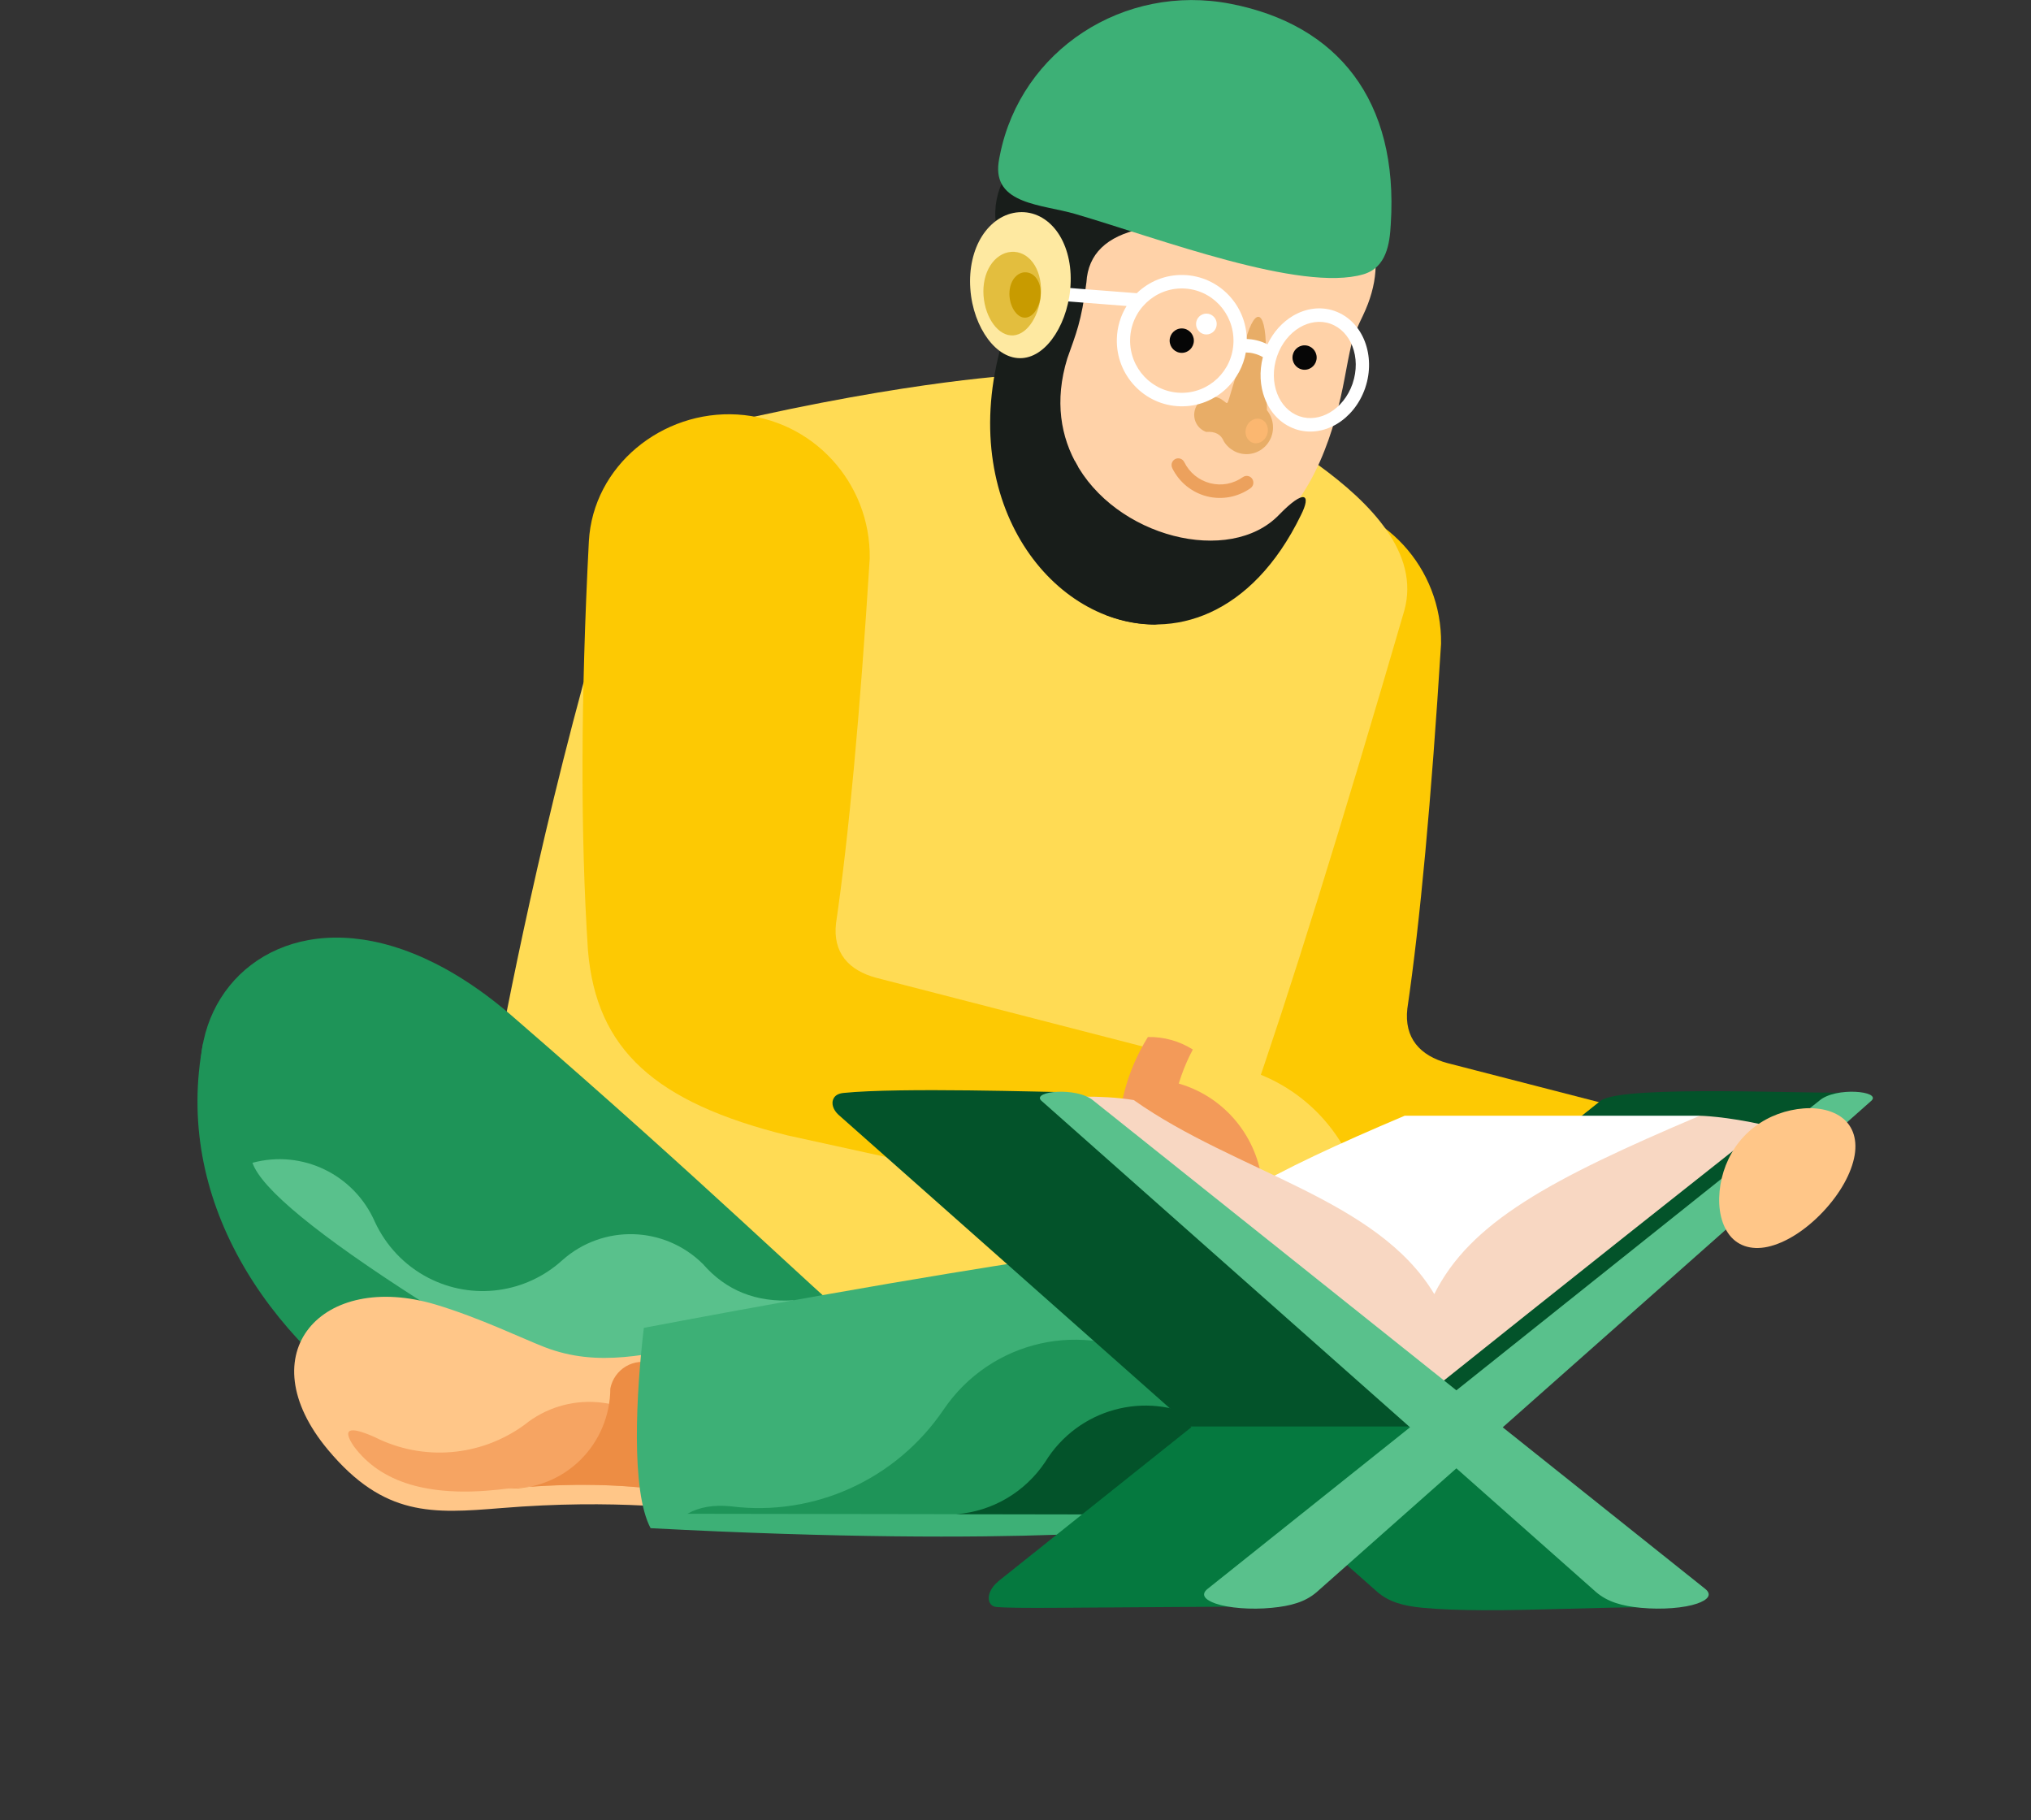 <svg width="77" height="69" viewBox="0 0 77 69" fill="none" xmlns="http://www.w3.org/2000/svg">
<rect x="0" y="0" width="77" height="69" fill="#333333" stroke="none"/>
<path fill-rule="evenodd" clip-rule="evenodd" d="M62.797 45.163L62.658 45.303L62.778 45.14C62.918 44.953 63.066 44.779 63.224 44.617C63.358 44.422 63.505 44.237 63.664 44.066C63.722 43.978 63.781 43.888 63.841 43.798C64.041 43.493 64.27 43.219 64.521 42.973L64.669 42.824L54.885 40.302C53.833 40.021 53.228 39.348 53.356 38.233C53.837 34.953 54.263 30.343 54.634 24.405C54.675 21.526 52.465 19.123 49.615 18.949C46.766 18.776 44.144 20.892 43.986 23.757C43.677 29.702 43.664 34.868 43.95 39.253C44.263 43.03 46.502 45.03 51.519 46.276L60.828 48.314C60.912 48.066 61.016 47.825 61.14 47.59C61.331 47.18 61.577 46.799 61.866 46.458C62.106 45.976 62.422 45.539 62.795 45.163" fill="#FDC903"/>
<path fill-rule="evenodd" clip-rule="evenodd" d="M47.374 41.984C44.398 47.281 38.741 50.456 32.712 50.216C26.683 49.974 21.293 46.357 18.741 40.84C18.741 40.84 19.952 33.869 22.123 25.877C22.123 25.877 23.789 24.593 27.372 16.073C34.658 14.375 38.822 14.201 38.822 14.201C46.755 17.661 49.981 17.627 49.981 17.627C51.95 19.056 53.837 20.971 53.243 23.136C50.83 31.418 48.874 37.701 47.374 41.982" fill="#FFDB54"/>
<path fill-rule="evenodd" clip-rule="evenodd" d="M7.699 39.545C18.221 42.349 20.78 49.142 15.156 53.956C10.028 50.726 6.577 45.391 7.699 39.545Z" fill="#1E9458"/>
<path fill-rule="evenodd" clip-rule="evenodd" d="M32.682 50.413C27.37 52.758 24.714 53.931 24.714 53.931C18.953 51.678 14.487 49.3 11.475 47.093C2.807 40.748 10.074 30.355 19.493 38.582C26.904 44.998 30.609 48.674 32.682 50.413Z" fill="#1E9458"/>
<path fill-rule="evenodd" clip-rule="evenodd" d="M43.95 5.608C40.485 6.3 38.059 9.472 38.273 13.029C37.793 18.24 43.889 22.956 47.84 20.321C49.857 18.977 50.637 16.145 50.973 14.364C51.07 13.835 51.153 13.408 51.235 13.057C51.324 12.684 51.502 12.317 51.673 11.961C53.935 7.22 47.704 4.859 43.95 5.606" fill="#FFD2A8"/>
<path fill-rule="evenodd" clip-rule="evenodd" d="M49.459 13.091C49.712 13.091 49.918 13.299 49.918 13.554C49.918 13.809 49.712 14.017 49.459 14.017C49.207 14.017 49.001 13.809 49.001 13.554C49.001 13.299 49.207 13.091 49.459 13.091Z" fill="#060606"/>
<path fill-rule="evenodd" clip-rule="evenodd" d="M44.803 12.45C45.056 12.45 45.262 12.658 45.262 12.913C45.262 13.168 45.056 13.376 44.803 13.376C44.55 13.376 44.344 13.168 44.344 12.913C44.344 12.658 44.55 12.45 44.803 12.45Z" fill="#060606"/>
<path fill-rule="evenodd" clip-rule="evenodd" d="M47.072 13.528C47.448 11.683 47.929 11.548 47.988 12.966C47.988 12.966 48.003 13.828 48.033 15.552C48.272 15.845 48.33 16.25 48.183 16.598C48.035 16.949 47.706 17.185 47.331 17.213C46.956 17.241 46.595 17.054 46.398 16.729C46.292 16.467 46.07 16.347 45.731 16.373C45.416 16.263 45.226 15.937 45.286 15.605C45.343 15.273 45.633 15.033 45.967 15.039C46.129 15.04 46.276 15.101 46.393 15.198H46.395C46.545 15.327 46.528 15.312 46.608 15.072L47.076 13.528H47.072Z" fill="#E8AD67"/>
<path d="M44.443 17.743C44.381 17.616 44.431 17.464 44.558 17.4C44.684 17.339 44.834 17.389 44.898 17.517C44.996 17.715 45.133 17.888 45.301 18.025C45.468 18.161 45.665 18.261 45.878 18.317C46.094 18.371 46.313 18.379 46.525 18.34C46.736 18.3 46.939 18.214 47.119 18.087C47.234 18.006 47.392 18.032 47.472 18.148C47.552 18.265 47.526 18.424 47.411 18.505C47.171 18.675 46.898 18.789 46.616 18.842C46.333 18.894 46.038 18.887 45.754 18.814C45.468 18.741 45.206 18.606 44.981 18.424C44.757 18.242 44.573 18.01 44.441 17.743" fill="#ECA15D"/>
<path fill-rule="evenodd" clip-rule="evenodd" d="M41.967 23.327C44.47 24.278 47.463 23.34 49.318 19.534C49.73 18.72 49.457 18.521 48.492 19.515C46.625 21.455 42.273 20.377 40.745 17.47C40.533 17.605 40.312 17.717 40.083 17.809C40.013 18.083 39.913 18.353 39.782 18.615L39.695 18.791L39.716 18.729C39.703 18.765 39.69 18.802 39.677 18.838C39.638 18.979 39.589 19.116 39.535 19.252C39.506 19.369 39.469 19.485 39.428 19.599L39.419 19.669C39.478 19.781 39.532 19.899 39.58 20.019C39.716 20.248 39.831 20.491 39.922 20.748C40.009 20.945 40.08 21.151 40.135 21.363C40.15 21.402 40.167 21.442 40.18 21.481C40.202 21.526 40.223 21.573 40.243 21.62C40.356 21.824 40.451 22.038 40.529 22.261L40.563 22.285C40.669 22.347 40.773 22.415 40.875 22.488C40.943 22.531 41.012 22.578 41.079 22.625C41.337 22.788 41.58 22.981 41.805 23.206C41.859 23.245 41.913 23.288 41.965 23.331" fill="#181D1A"/>
<path fill-rule="evenodd" clip-rule="evenodd" d="M45.737 11.888C45.954 11.888 46.129 12.066 46.129 12.283C46.129 12.501 45.953 12.679 45.737 12.679C45.522 12.679 45.345 12.501 45.345 12.283C45.345 12.066 45.522 11.888 45.737 11.888Z" fill="white"/>
<path fill-rule="evenodd" clip-rule="evenodd" d="M47.803 15.892C48.02 15.97 48.126 16.233 48.038 16.478C47.951 16.724 47.704 16.861 47.487 16.782C47.269 16.703 47.163 16.441 47.251 16.195C47.338 15.95 47.585 15.813 47.803 15.892Z" fill="#FBB770"/>
<path fill-rule="evenodd" clip-rule="evenodd" d="M37.756 8.463C38.555 11.143 39.077 11.875 38.986 12.574C38.616 12.585 38.26 12.733 37.986 12.997C36.224 19.14 39.968 23.755 43.898 23.674C42.632 23.468 41.306 22.773 40.862 21.425C40.436 20.126 41.222 19.59 40.867 17.687C40.212 16.583 39.97 15.192 40.464 13.588C40.795 12.643 40.995 12.223 41.189 10.701C41.252 9.633 41.946 8.956 43.273 8.673C40.553 7.082 38.83 6.429 38.098 6.718C37.799 7.241 37.678 7.858 37.756 8.465" fill="#181D1A"/>
<path fill-rule="evenodd" clip-rule="evenodd" d="M52.728 8.489C52.689 9.254 52.559 10.141 51.69 10.398C49.32 11.093 43.947 9.042 40.758 8.109C39.523 7.747 37.635 7.758 37.86 6.15C37.873 6.056 37.892 5.959 37.914 5.856C38.709 1.901 42.609 -0.645 46.664 0.146C50.719 0.937 53.027 3.803 52.728 8.491" fill="#3DB076"/>
<path d="M46.224 11.548C45.878 11.181 45.394 10.949 44.853 10.935C44.312 10.922 43.817 11.132 43.453 11.481C43.089 11.83 42.858 12.319 42.845 12.864C42.832 13.41 43.04 13.91 43.386 14.278C43.731 14.645 44.216 14.877 44.756 14.89C45.297 14.904 45.793 14.694 46.157 14.345C46.521 13.996 46.751 13.507 46.764 12.962C46.777 12.416 46.569 11.916 46.224 11.548ZM51.274 13.129C51.12 12.729 50.83 12.412 50.442 12.274L50.432 12.27C50.048 12.137 49.634 12.201 49.273 12.414C48.902 12.634 48.588 13.012 48.419 13.496L48.413 13.513C48.246 14.004 48.261 14.506 48.421 14.921C48.575 15.32 48.865 15.637 49.253 15.775L49.262 15.779C49.647 15.912 50.061 15.848 50.421 15.635C50.793 15.415 51.107 15.037 51.276 14.553L51.281 14.536C51.448 14.045 51.434 13.543 51.274 13.129ZM42.71 11.599L39.077 11.316L39.114 10.806L43.098 11.115L43.103 11.11C43.56 10.671 44.182 10.407 44.864 10.424C45.546 10.441 46.155 10.735 46.59 11.196C46.998 11.629 47.255 12.212 47.269 12.851C47.396 12.855 47.522 12.872 47.645 12.902C47.786 12.935 47.923 12.986 48.053 13.054C48.276 12.583 48.62 12.21 49.017 11.974C49.502 11.687 50.065 11.603 50.596 11.787L50.607 11.792C51.142 11.983 51.538 12.409 51.744 12.945C51.944 13.468 51.965 14.094 51.759 14.703L51.753 14.722C51.543 15.323 51.148 15.796 50.678 16.075C50.193 16.362 49.63 16.446 49.099 16.263L49.088 16.257C48.553 16.068 48.157 15.64 47.951 15.104C47.771 14.637 47.736 14.085 47.879 13.537C47.769 13.475 47.652 13.428 47.529 13.399C47.433 13.374 47.333 13.363 47.232 13.361C47.138 13.892 46.876 14.36 46.508 14.716C46.051 15.155 45.429 15.419 44.747 15.402C44.066 15.385 43.456 15.091 43.022 14.63C42.587 14.169 42.325 13.541 42.342 12.853C42.353 12.392 42.487 11.964 42.712 11.599H42.71Z" fill="white"/>
<path fill-rule="evenodd" clip-rule="evenodd" d="M38.629 8.045C39.192 8.006 39.703 8.279 40.059 8.757C40.412 9.232 40.613 9.912 40.592 10.679C40.572 11.445 40.345 12.15 40.011 12.677C39.68 13.198 39.24 13.541 38.752 13.575C38.263 13.608 37.81 13.327 37.455 12.853C37.099 12.375 36.84 11.702 36.787 10.941C36.733 10.18 36.9 9.473 37.23 8.952C37.565 8.426 38.063 8.083 38.625 8.045" fill="#FEE9A1"/>
<path fill-rule="evenodd" clip-rule="evenodd" d="M38.341 9.547C38.664 9.524 38.956 9.68 39.16 9.955C39.363 10.227 39.478 10.617 39.467 11.055C39.456 11.494 39.326 11.899 39.134 12.201C38.945 12.499 38.692 12.696 38.414 12.714C38.135 12.733 37.873 12.572 37.671 12.302C37.466 12.028 37.32 11.642 37.288 11.207C37.257 10.772 37.353 10.366 37.543 10.068C37.734 9.766 38.02 9.569 38.341 9.547Z" fill="#E3BE3E"/>
<path fill-rule="evenodd" clip-rule="evenodd" d="M38.846 10.324C39.021 10.313 39.181 10.398 39.29 10.546C39.4 10.694 39.463 10.904 39.456 11.142C39.45 11.38 39.379 11.599 39.275 11.762C39.173 11.923 39.036 12.03 38.883 12.041C38.731 12.053 38.59 11.964 38.48 11.816C38.369 11.668 38.289 11.459 38.272 11.222C38.256 10.986 38.308 10.767 38.41 10.604C38.514 10.441 38.668 10.334 38.843 10.322" fill="#C89B00"/>
<path fill-rule="evenodd" clip-rule="evenodd" d="M41.606 45.613C43.135 45.18 43.9 44.962 43.9 44.962C43.282 43.305 43.436 41.455 44.32 39.927C44.32 39.927 40.622 38.973 33.224 37.067C32.173 36.786 31.567 36.113 31.696 34.998C32.177 31.717 32.602 27.106 32.974 21.17C33.014 18.291 30.804 15.888 27.955 15.713C25.106 15.541 22.483 17.657 22.325 20.521C22.017 26.467 22.004 31.633 22.29 36.017C22.602 39.794 24.842 41.794 29.859 43.041C37.691 44.754 41.606 45.613 41.606 45.613Z" fill="#FDC903"/>
<path fill-rule="evenodd" clip-rule="evenodd" d="M15.936 49.305C21.824 53.093 26.541 53.09 30.087 49.29C28.672 49.382 27.526 48.923 26.647 47.913C25.187 46.469 22.873 46.402 21.333 47.759C19.942 49.033 17.914 49.305 16.242 48.441C15.33 47.971 14.63 47.215 14.214 46.321C13.427 44.52 11.456 43.568 9.571 44.079C9.916 45.069 12.037 46.812 15.936 49.307" fill="#59C18C"/>
<path fill-rule="evenodd" clip-rule="evenodd" d="M26.662 50.945C27.442 54.19 27.751 57.343 27.751 57.343C26.15 57.215 23.373 56.809 18.988 57.169C16.397 57.38 14.563 57.502 12.439 54.964C9.372 51.298 12.214 48.166 16.517 49.453C18.161 49.946 19.785 50.73 20.631 51.06C22.712 51.87 24.604 51.309 26.662 50.945Z" fill="#FFC688"/>
<path fill-rule="evenodd" clip-rule="evenodd" d="M25.197 54.381C24.807 55.738 24.61 56.415 24.61 56.415C22.703 56.226 20.778 56.244 18.875 56.471C16.25 56.751 14.43 56.201 13.414 54.825C12.964 54.162 13.226 54.044 14.201 54.475C16.033 55.403 18.223 55.223 19.883 54.012C21.48 52.722 23.791 52.884 25.197 54.381Z" fill="#F6A462"/>
<path fill-rule="evenodd" clip-rule="evenodd" d="M24.251 56.381C24.794 53.993 24.957 52.428 24.742 51.686C24.404 51.575 24.036 51.615 23.73 51.796C23.423 51.978 23.208 52.282 23.139 52.634C23.135 53.66 22.721 54.64 21.993 55.354C21.263 56.068 20.28 56.454 19.264 56.428C21.085 56.256 22.749 56.241 24.253 56.383" fill="#ED8D44"/>
<path fill-rule="evenodd" clip-rule="evenodd" d="M39.879 47.661C46.233 50.527 47.847 53.928 44.717 57.86C44.717 57.86 39.053 58.685 24.666 57.93C23.91 56.513 24.121 52.777 24.409 50.336C34.463 48.434 39.879 47.661 39.879 47.661Z" fill="#3DB076"/>
<path fill-rule="evenodd" clip-rule="evenodd" d="M43.833 51.639C48.831 53.841 48.09 55.765 41.608 57.407C41.608 57.407 36.426 57.399 26.06 57.384C26.51 57.127 27.065 57.034 27.724 57.103C30.873 57.497 33.976 56.083 35.769 53.442C37.565 50.788 41.094 49.999 43.831 51.639" fill="#1E9458"/>
<path fill-rule="evenodd" clip-rule="evenodd" d="M41.032 57.407C44.827 56.031 46.315 54.827 45.499 53.796C43.425 52.702 40.863 53.408 39.628 55.416C38.863 56.565 37.617 57.298 36.25 57.399C39.439 57.403 41.032 57.407 41.032 57.407Z" fill="#03532A"/>
<path fill-rule="evenodd" clip-rule="evenodd" d="M44.801 44.218C47.858 46.977 49.933 46.779 51.023 43.626C49.771 41.322 47.26 40.016 44.673 40.319C44.086 40.803 43.755 41.536 43.782 42.3C43.806 43.065 44.183 43.774 44.799 44.218" fill="#FFDB54"/>
<path fill-rule="evenodd" clip-rule="evenodd" d="M43.636 43.573C45.013 46.062 46.408 46.404 47.821 44.599C47.518 42.814 46.174 41.395 44.422 41.007C43.932 41.189 43.555 41.592 43.401 42.094C43.246 42.599 43.334 43.144 43.636 43.573Z" fill="#F39A59"/>
<path fill-rule="evenodd" clip-rule="evenodd" d="M42.398 43.648C43.755 43.824 44.435 43.914 44.435 43.914C44.274 42.49 44.548 41.048 45.223 39.785C44.712 39.463 44.121 39.298 43.52 39.311C42.71 40.606 42.32 42.12 42.398 43.65" fill="#F39A59"/>
<path fill-rule="evenodd" clip-rule="evenodd" d="M56.493 54.492L56.125 54.1L70.334 41.406C69.01 41.5 61.564 41.099 60.691 41.721L50.655 49.729L40.431 41.401C39.749 41.401 34.121 41.213 31.978 41.431C31.781 41.451 31.666 41.528 31.61 41.629C31.493 41.839 31.603 42.085 31.785 42.255L45.169 54.109L44.333 54.777H46.889C47.164 54.737 47.446 54.683 47.724 54.683H51.326C51.697 54.601 52.065 54.496 52.448 54.496H56.495L56.493 54.492Z" fill="#03532A"/>
<path fill-rule="evenodd" clip-rule="evenodd" d="M37.836 59.956C37.357 60.357 37.394 60.891 37.789 60.919C38.274 60.955 39.114 60.953 39.924 60.949C44.678 60.919 47.056 60.902 47.056 60.902C48.473 59.997 49.756 59.425 50.908 59.187L52.225 60.353C52.663 60.726 53.205 60.878 53.928 60.947C54.598 61.011 55.371 61.035 56.194 61.039C58.291 61.049 60.703 60.919 62.544 60.929C58.265 56.374 56.125 54.096 56.125 54.096L56.149 54.074H45.135L45.167 54.102L37.836 59.952V59.956Z" fill="#05793F"/>
<path fill-rule="evenodd" clip-rule="evenodd" d="M49.472 47.616L50.037 47.168C50.282 47.618 50.721 48.042 51.352 48.439C53.265 50.177 54.636 50.531 55.464 49.506L64.446 42.295H53.254C50.704 43.376 48.69 44.3 47.123 45.238C48.284 45.521 49.197 46.443 49.474 47.616" fill="white"/>
<path fill-rule="evenodd" clip-rule="evenodd" d="M40.2 41.603C46.952 48.119 53.168 52.989 54.699 52.366C54.699 52.366 59.065 48.868 66.929 42.655C65.408 42.31 64.444 42.295 64.444 42.295C58.759 44.707 55.737 46.334 54.377 49.056C52.208 45.434 46.877 44.45 42.983 41.701C41.677 41.485 40.199 41.603 40.199 41.603" fill="#F8D7C2"/>
<path fill-rule="evenodd" clip-rule="evenodd" d="M45.782 60.231C45.496 60.462 45.709 60.655 46.083 60.786C46.571 60.957 47.422 61.026 48.213 60.949C48.935 60.88 49.48 60.73 49.916 60.355L55.215 55.661L60.514 60.355C60.953 60.728 61.495 60.88 62.217 60.949C63.008 61.024 63.859 60.957 64.348 60.786C64.721 60.655 64.935 60.462 64.649 60.231L56.972 54.106L70.954 41.721C71.324 41.361 69.598 41.191 68.978 41.721L55.215 52.704L41.452 41.721C40.83 41.191 39.106 41.361 39.476 41.721L53.458 54.106L45.782 60.231Z" fill="#59C18C"/>
<path fill-rule="evenodd" clip-rule="evenodd" d="M69.721 42.289C70.219 42.595 70.425 43.14 70.314 43.791C70.2 44.462 69.771 45.243 69.103 45.948C68.434 46.653 67.678 47.12 67.019 47.264C66.378 47.403 65.83 47.219 65.507 46.732C65.184 46.242 65.115 45.569 65.228 44.897C65.338 44.246 65.629 43.594 66.123 43.071C66.617 42.55 67.251 42.227 67.892 42.089C68.551 41.946 69.221 41.984 69.721 42.289Z" fill="#FFC688"/>
</svg>
